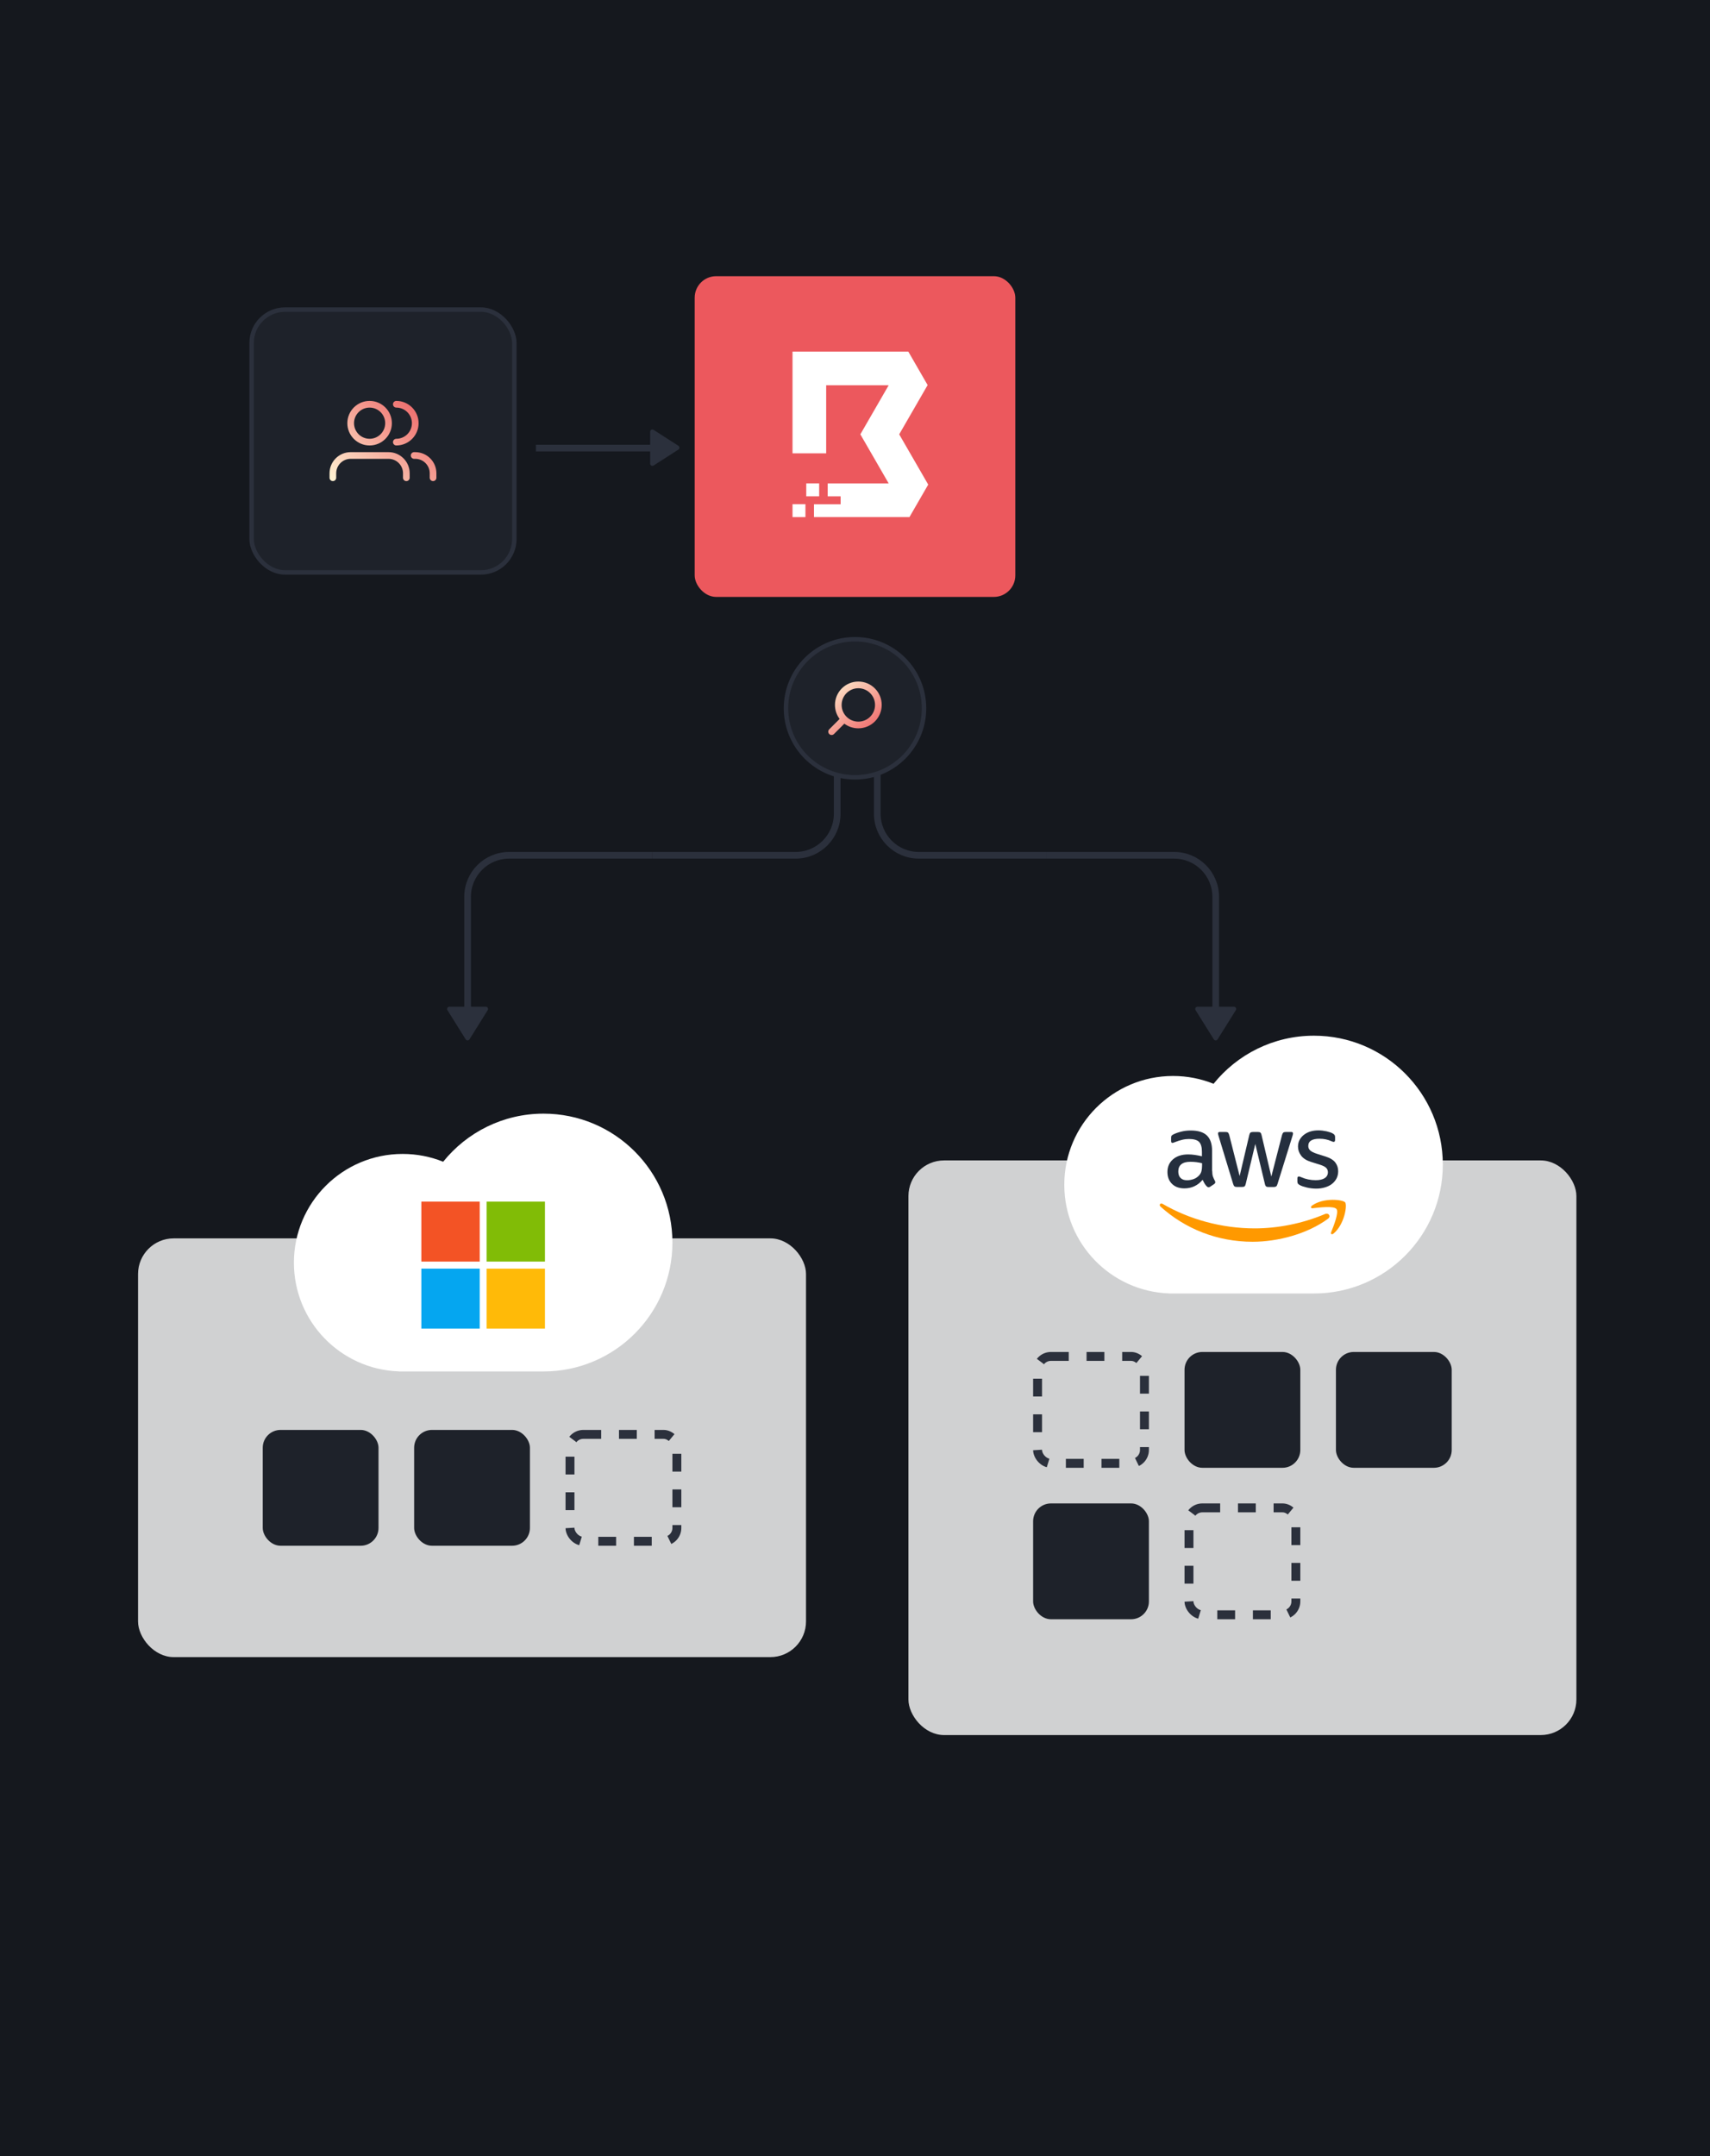 <?xml version="1.0" encoding="utf-8"?>
<svg xmlns="http://www.w3.org/2000/svg" width="384" height="484" viewBox="0 0 384 484" fill="none">
<rect width="384" height="484" fill="#15181E"/>
<path d="M197 156.333L197 182.669C197 187.823 201.177 192 206.331 192L235 192" stroke="#2B303C" stroke-width="1.5" stroke-linejoin="round"/>
<path d="M273 227.667L273 201.331C273 196.177 268.823 192 263.669 192L235 192" stroke="#2B303C" stroke-width="1.5" stroke-linejoin="round"/>
<line x1="197.189" y1="158.854" x2="197.189" y2="154.188" stroke="white" stroke-width="2.333"/>
<path d="M188.002 156.333L188.002 182.669C188.002 187.822 183.824 192 178.671 192L146.502 192" stroke="#2B303C" stroke-width="1.5" stroke-linejoin="round"/>
<path d="M105 227.667L105 201.331C105 196.177 109.177 192 114.331 192L146.5 192" stroke="#2B303C" stroke-width="1.5" stroke-linejoin="round"/>
<line y1="-1.166" x2="4.665" y2="-1.166" transform="matrix(1.19248e-08 -1 -1 2.4222e-07 186.643 158.854)" stroke="white" stroke-width="2.333"/>
<rect x="156" y="62" width="72" height="72" rx="4.824" fill="#EC585D"/>
<path d="M182.788 116.073V113.195H188.77V111.419H185.871V108.519H199.563L193.202 97.501L199.563 86.483H185.528V101.764H177.971V78.928H203.97L208.31 86.444L201.925 97.501L208.441 108.784L204.231 116.073H182.788Z" fill="white"/>
<path d="M183.954 108.517H181.055V111.417H183.954V108.517Z" fill="white"/>
<path d="M180.87 113.177H177.971V116.076H180.87V113.177Z" fill="white"/>
<rect opacity="0.8" x="204" y="260.5" width="150" height="129" rx="8" fill="white"/>
<rect x="233" y="304.5" width="24" height="24" rx="3" stroke="#2B303C" stroke-width="2" stroke-dasharray="4 4"/>
<rect x="232" y="337.5" width="26" height="26" rx="4" fill="#1E222A"/>
<rect x="266" y="303.5" width="26" height="26" rx="4" fill="#1E222A"/>
<rect x="267" y="338.5" width="24" height="24" rx="3" stroke="#2B303C" stroke-width="2" stroke-dasharray="4 4"/>
<rect x="300" y="303.5" width="26" height="26" rx="4" fill="#1E222A"/>
<path fill-rule="evenodd" clip-rule="evenodd" d="M324 261.436C324 277.417 311.045 290.372 295.064 290.372L295.064 290.373L262.511 290.373V290.356C249.446 289.88 239 279.139 239 265.957C239 252.473 249.931 241.543 263.415 241.543C266.633 241.543 269.705 242.165 272.518 243.296C277.822 236.712 285.951 232.5 295.064 232.5C311.045 232.5 324 245.455 324 261.436Z" fill="white"/>
<path d="M272.215 262.837C272.215 263.352 272.27 263.769 272.367 264.075C272.479 264.381 272.618 264.715 272.812 265.076C272.882 265.187 272.91 265.299 272.91 265.396C272.91 265.535 272.826 265.674 272.646 265.813L271.77 266.397C271.645 266.481 271.52 266.523 271.408 266.523C271.269 266.523 271.13 266.453 270.991 266.328C270.797 266.119 270.63 265.897 270.491 265.674C270.352 265.438 270.213 265.174 270.06 264.854C268.976 266.133 267.613 266.773 265.973 266.773C264.805 266.773 263.874 266.439 263.193 265.772C262.512 265.104 262.164 264.214 262.164 263.101C262.164 261.919 262.581 260.959 263.429 260.236C264.277 259.513 265.403 259.151 266.835 259.151C267.307 259.151 267.794 259.193 268.308 259.263C268.823 259.332 269.351 259.443 269.907 259.569V258.553C269.907 257.496 269.685 256.759 269.254 256.328C268.809 255.897 268.058 255.688 266.988 255.688C266.501 255.688 266.001 255.744 265.486 255.869C264.972 255.994 264.472 256.147 263.985 256.342C263.763 256.439 263.596 256.495 263.499 256.523C263.401 256.551 263.332 256.565 263.276 256.565C263.082 256.565 262.984 256.425 262.984 256.133V255.452C262.984 255.229 263.012 255.062 263.082 254.965C263.151 254.868 263.276 254.77 263.471 254.673C263.957 254.423 264.541 254.214 265.222 254.047C265.903 253.866 266.626 253.783 267.391 253.783C269.045 253.783 270.255 254.158 271.033 254.909C271.798 255.661 272.187 256.801 272.187 258.331V262.837H272.215ZM266.571 264.951C267.029 264.951 267.502 264.868 268.003 264.701C268.503 264.534 268.948 264.228 269.323 263.811C269.546 263.546 269.712 263.254 269.796 262.92C269.879 262.587 269.935 262.183 269.935 261.71V261.126C269.532 261.029 269.101 260.946 268.656 260.89C268.211 260.834 267.78 260.806 267.349 260.806C266.418 260.806 265.737 260.987 265.278 261.363C264.819 261.738 264.597 262.267 264.597 262.962C264.597 263.616 264.764 264.103 265.111 264.436C265.445 264.784 265.931 264.951 266.571 264.951ZM277.733 266.453C277.483 266.453 277.316 266.411 277.205 266.314C277.094 266.231 276.997 266.036 276.913 265.772L273.646 255.021C273.563 254.743 273.521 254.562 273.521 254.464C273.521 254.242 273.632 254.117 273.855 254.117H275.217C275.481 254.117 275.662 254.158 275.759 254.256C275.871 254.339 275.954 254.534 276.037 254.798L278.373 264.005L280.541 254.798C280.611 254.52 280.694 254.339 280.805 254.256C280.917 254.172 281.111 254.117 281.362 254.117H282.474C282.738 254.117 282.918 254.158 283.03 254.256C283.141 254.339 283.238 254.534 283.294 254.798L285.49 264.117L287.895 254.798C287.978 254.52 288.076 254.339 288.173 254.256C288.284 254.172 288.465 254.117 288.715 254.117H290.008C290.23 254.117 290.356 254.228 290.356 254.464C290.356 254.534 290.342 254.604 290.328 254.687C290.314 254.77 290.286 254.882 290.23 255.035L286.88 265.786C286.797 266.064 286.7 266.244 286.588 266.328C286.477 266.411 286.296 266.467 286.06 266.467H284.865C284.6 266.467 284.42 266.425 284.309 266.328C284.197 266.231 284.1 266.05 284.044 265.772L281.89 256.801L279.749 265.758C279.679 266.036 279.596 266.217 279.485 266.314C279.374 266.411 279.179 266.453 278.929 266.453H277.733ZM295.596 266.829C294.873 266.829 294.151 266.745 293.455 266.578C292.76 266.411 292.218 266.231 291.857 266.022C291.634 265.897 291.482 265.758 291.426 265.633C291.37 265.507 291.343 265.368 291.343 265.243V264.534C291.343 264.242 291.454 264.103 291.662 264.103C291.746 264.103 291.829 264.117 291.912 264.144C291.996 264.172 292.121 264.228 292.26 264.283C292.733 264.492 293.247 264.659 293.789 264.77C294.345 264.882 294.887 264.937 295.443 264.937C296.319 264.937 297 264.784 297.473 264.478C297.946 264.172 298.196 263.727 298.196 263.157C298.196 262.767 298.071 262.448 297.82 262.183C297.57 261.919 297.098 261.683 296.416 261.46L294.401 260.834C293.386 260.514 292.635 260.042 292.177 259.416C291.718 258.804 291.482 258.122 291.482 257.399C291.482 256.815 291.607 256.3 291.857 255.855C292.107 255.41 292.441 255.021 292.858 254.715C293.275 254.395 293.747 254.158 294.303 253.992C294.859 253.825 295.443 253.755 296.055 253.755C296.361 253.755 296.681 253.769 296.986 253.811C297.306 253.852 297.598 253.908 297.89 253.964C298.168 254.033 298.432 254.103 298.682 254.186C298.933 254.27 299.127 254.353 299.266 254.437C299.461 254.548 299.6 254.659 299.683 254.784C299.767 254.896 299.808 255.049 299.808 255.243V255.897C299.808 256.189 299.697 256.342 299.489 256.342C299.377 256.342 299.197 256.286 298.96 256.175C298.168 255.814 297.278 255.633 296.291 255.633C295.499 255.633 294.873 255.758 294.442 256.022C294.012 256.286 293.789 256.69 293.789 257.26C293.789 257.649 293.928 257.983 294.206 258.247C294.484 258.512 294.998 258.776 295.735 259.012L297.709 259.638C298.71 259.958 299.433 260.403 299.864 260.973C300.295 261.544 300.503 262.197 300.503 262.92C300.503 263.519 300.378 264.061 300.142 264.534C299.892 265.007 299.558 265.424 299.127 265.758C298.696 266.105 298.182 266.356 297.584 266.537C296.959 266.731 296.305 266.829 295.596 266.829Z" fill="#252F3E"/>
<path fill-rule="evenodd" clip-rule="evenodd" d="M298.221 273.588C293.648 276.968 287.003 278.762 281.29 278.762C273.283 278.762 266.068 275.799 260.619 270.876C260.188 270.486 260.577 269.958 261.091 270.264C266.985 273.685 274.256 275.758 281.776 275.758C286.85 275.758 292.425 274.701 297.554 272.531C298.319 272.183 298.972 273.032 298.221 273.588Z" fill="#FF9900"/>
<path fill-rule="evenodd" clip-rule="evenodd" d="M300.126 271.418C299.542 270.667 296.261 271.057 294.774 271.238C294.329 271.293 294.259 270.904 294.662 270.612C297.276 268.776 301.571 269.304 302.072 269.916C302.572 270.542 301.933 274.84 299.486 276.898C299.111 277.218 298.749 277.051 298.916 276.634C299.472 275.257 300.709 272.155 300.126 271.418Z" fill="#FF9900"/>
<rect opacity="0.8" x="31" y="278" width="150" height="94" rx="8" fill="white"/>
<rect x="59" y="321" width="26" height="26" rx="4" fill="#1E222A"/>
<rect x="93" y="321" width="26" height="26" rx="4" fill="#1E222A"/>
<rect x="128" y="322" width="24" height="24" rx="3" stroke="#2B303C" stroke-width="2" stroke-dasharray="4 4"/>
<path fill-rule="evenodd" clip-rule="evenodd" d="M151 278.936C151 294.917 138.045 307.872 122.064 307.872L122.064 307.873H89.511V307.856C76.446 307.38 66 296.639 66 283.457C66 269.973 76.931 259.043 90.415 259.043C93.633 259.043 96.705 259.665 99.518 260.796C104.822 254.212 112.951 250 122.064 250C138.045 250 151 262.955 151 278.936Z" fill="white"/>
<path d="M94.625 269.75H107.729V283.208H94.625V269.75Z" fill="#F35325"/>
<path d="M109.271 269.75H122.376V283.208H109.271V269.75Z" fill="#81BC06"/>
<path d="M94.625 284.792H107.729V298.25H94.625V284.792Z" fill="#05A6F0"/>
<path d="M109.271 284.792H122.376V298.25H109.271V284.792Z" fill="#FFBA08"/>
<circle cx="192" cy="159" r="15.5" transform="rotate(90 192 159)" fill="#1E222A" stroke="#2B303C"/>
<path fill-rule="evenodd" clip-rule="evenodd" d="M198 158.25C198 155.351 195.649 153 192.75 153C189.851 153 187.5 155.351 187.5 158.25C187.5 159.429 187.889 160.518 188.545 161.394L186.22 163.72C185.927 164.013 185.927 164.487 186.22 164.78C186.513 165.073 186.987 165.073 187.28 164.78L189.606 162.455C190.482 163.111 191.571 163.5 192.75 163.5C195.649 163.5 198 161.149 198 158.25ZM192.75 154.5C194.821 154.5 196.5 156.179 196.5 158.25C196.5 160.321 194.821 162 192.75 162C190.679 162 189 160.321 189 158.25C189 156.179 190.679 154.5 192.75 154.5Z" fill="url(#paint0_linear_2803_8048)"/>
<line x1="150.668" y1="100.59" x2="120.343" y2="100.59" stroke="#2B303C" stroke-width="1.5"/>
<rect x="56.5" y="69.5" width="59" height="59" rx="7.5" fill="#1E222A" stroke="#2B303C"/>
<path fill-rule="evenodd" clip-rule="evenodd" d="M83 90C80.239 90 78 92.239 78 95C78 97.761 80.239 100 83 100C85.761 100 88 97.761 88 95C88 92.239 85.761 90 83 90ZM79.5 95C79.5 93.067 81.067 91.5 83 91.5C84.933 91.5 86.5 93.067 86.5 95C86.5 96.933 84.933 98.5 83 98.5C81.067 98.5 79.5 96.933 79.5 95Z" fill="url(#paint1_linear_2803_8048)"/>
<path d="M78.75 101.5C76.127 101.5 74 103.627 74 106.25V107.25C74 107.664 74.336 108 74.75 108C75.164 108 75.5 107.664 75.5 107.25V106.25C75.5 104.455 76.955 103 78.75 103L87.25 103C89.045 103 90.5 104.455 90.5 106.25V107.25C90.5 107.664 90.836 108 91.25 108C91.664 108 92 107.664 92 107.25V106.25C92 103.627 89.873 101.5 87.25 101.5L78.75 101.5Z" fill="url(#paint2_linear_2803_8048)"/>
<path d="M92.25 102.25C92.25 101.836 92.586 101.5 93 101.5H93.25C95.873 101.5 98 103.627 98 106.25V107.25C98 107.664 97.664 108 97.25 108C96.836 108 96.5 107.664 96.5 107.25V106.25C96.5 104.455 95.045 103 93.25 103H93C92.586 103 92.25 102.664 92.25 102.25Z" fill="url(#paint3_linear_2803_8048)"/>
<path d="M89 90C88.586 90 88.25 90.336 88.25 90.75C88.25 91.164 88.586 91.5 89 91.5C90.933 91.5 92.5 93.067 92.5 95C92.5 96.933 90.933 98.5 89 98.5C88.586 98.5 88.25 98.836 88.25 99.25C88.25 99.664 88.586 100 89 100C91.761 100 94 97.761 94 95C94 92.239 91.761 90 89 90Z" fill="url(#paint4_linear_2803_8048)"/>
<path d="M152.346 100.079L146.77 96.495C146.438 96.281 146 96.52 146 96.916L146 104.084C146 104.48 146.438 104.719 146.77 104.505L152.346 100.921C152.652 100.724 152.652 100.276 152.346 100.079Z" fill="#2B303C"/>
<path d="M105.424 233.322L109.522 226.765C109.73 226.432 109.491 226 109.098 226L100.902 226C100.509 226 100.27 226.432 100.478 226.765L104.576 233.322C104.772 233.635 105.228 233.635 105.424 233.322Z" fill="#2B303C"/>
<path d="M273.424 233.322L277.522 226.765C277.73 226.432 277.491 226 277.098 226L268.902 226C268.509 226 268.27 226.432 268.478 226.765L272.576 233.322C272.772 233.635 273.228 233.635 273.424 233.322Z" fill="#2B303C"/>
<defs>
<linearGradient id="paint0_linear_2803_8048" x1="186" y1="153" x2="196.697" y2="166.067" gradientUnits="userSpaceOnUse">
<stop stop-color="#FFF4D4"/>
<stop offset="1" stop-color="#EC585D"/>
</linearGradient>
<linearGradient id="paint1_linear_2803_8048" x1="74" y1="108" x2="93.918" y2="86.26" gradientUnits="userSpaceOnUse">
<stop stop-color="#FFF4D4"/>
<stop offset="1" stop-color="#EC585D"/>
</linearGradient>
<linearGradient id="paint2_linear_2803_8048" x1="74" y1="108" x2="93.918" y2="86.26" gradientUnits="userSpaceOnUse">
<stop stop-color="#FFF4D4"/>
<stop offset="1" stop-color="#EC585D"/>
</linearGradient>
<linearGradient id="paint3_linear_2803_8048" x1="74" y1="108" x2="93.918" y2="86.26" gradientUnits="userSpaceOnUse">
<stop stop-color="#FFF4D4"/>
<stop offset="1" stop-color="#EC585D"/>
</linearGradient>
<linearGradient id="paint4_linear_2803_8048" x1="74" y1="108" x2="93.918" y2="86.26" gradientUnits="userSpaceOnUse">
<stop stop-color="#FFF4D4"/>
<stop offset="1" stop-color="#EC585D"/>
</linearGradient>
</defs>
</svg>